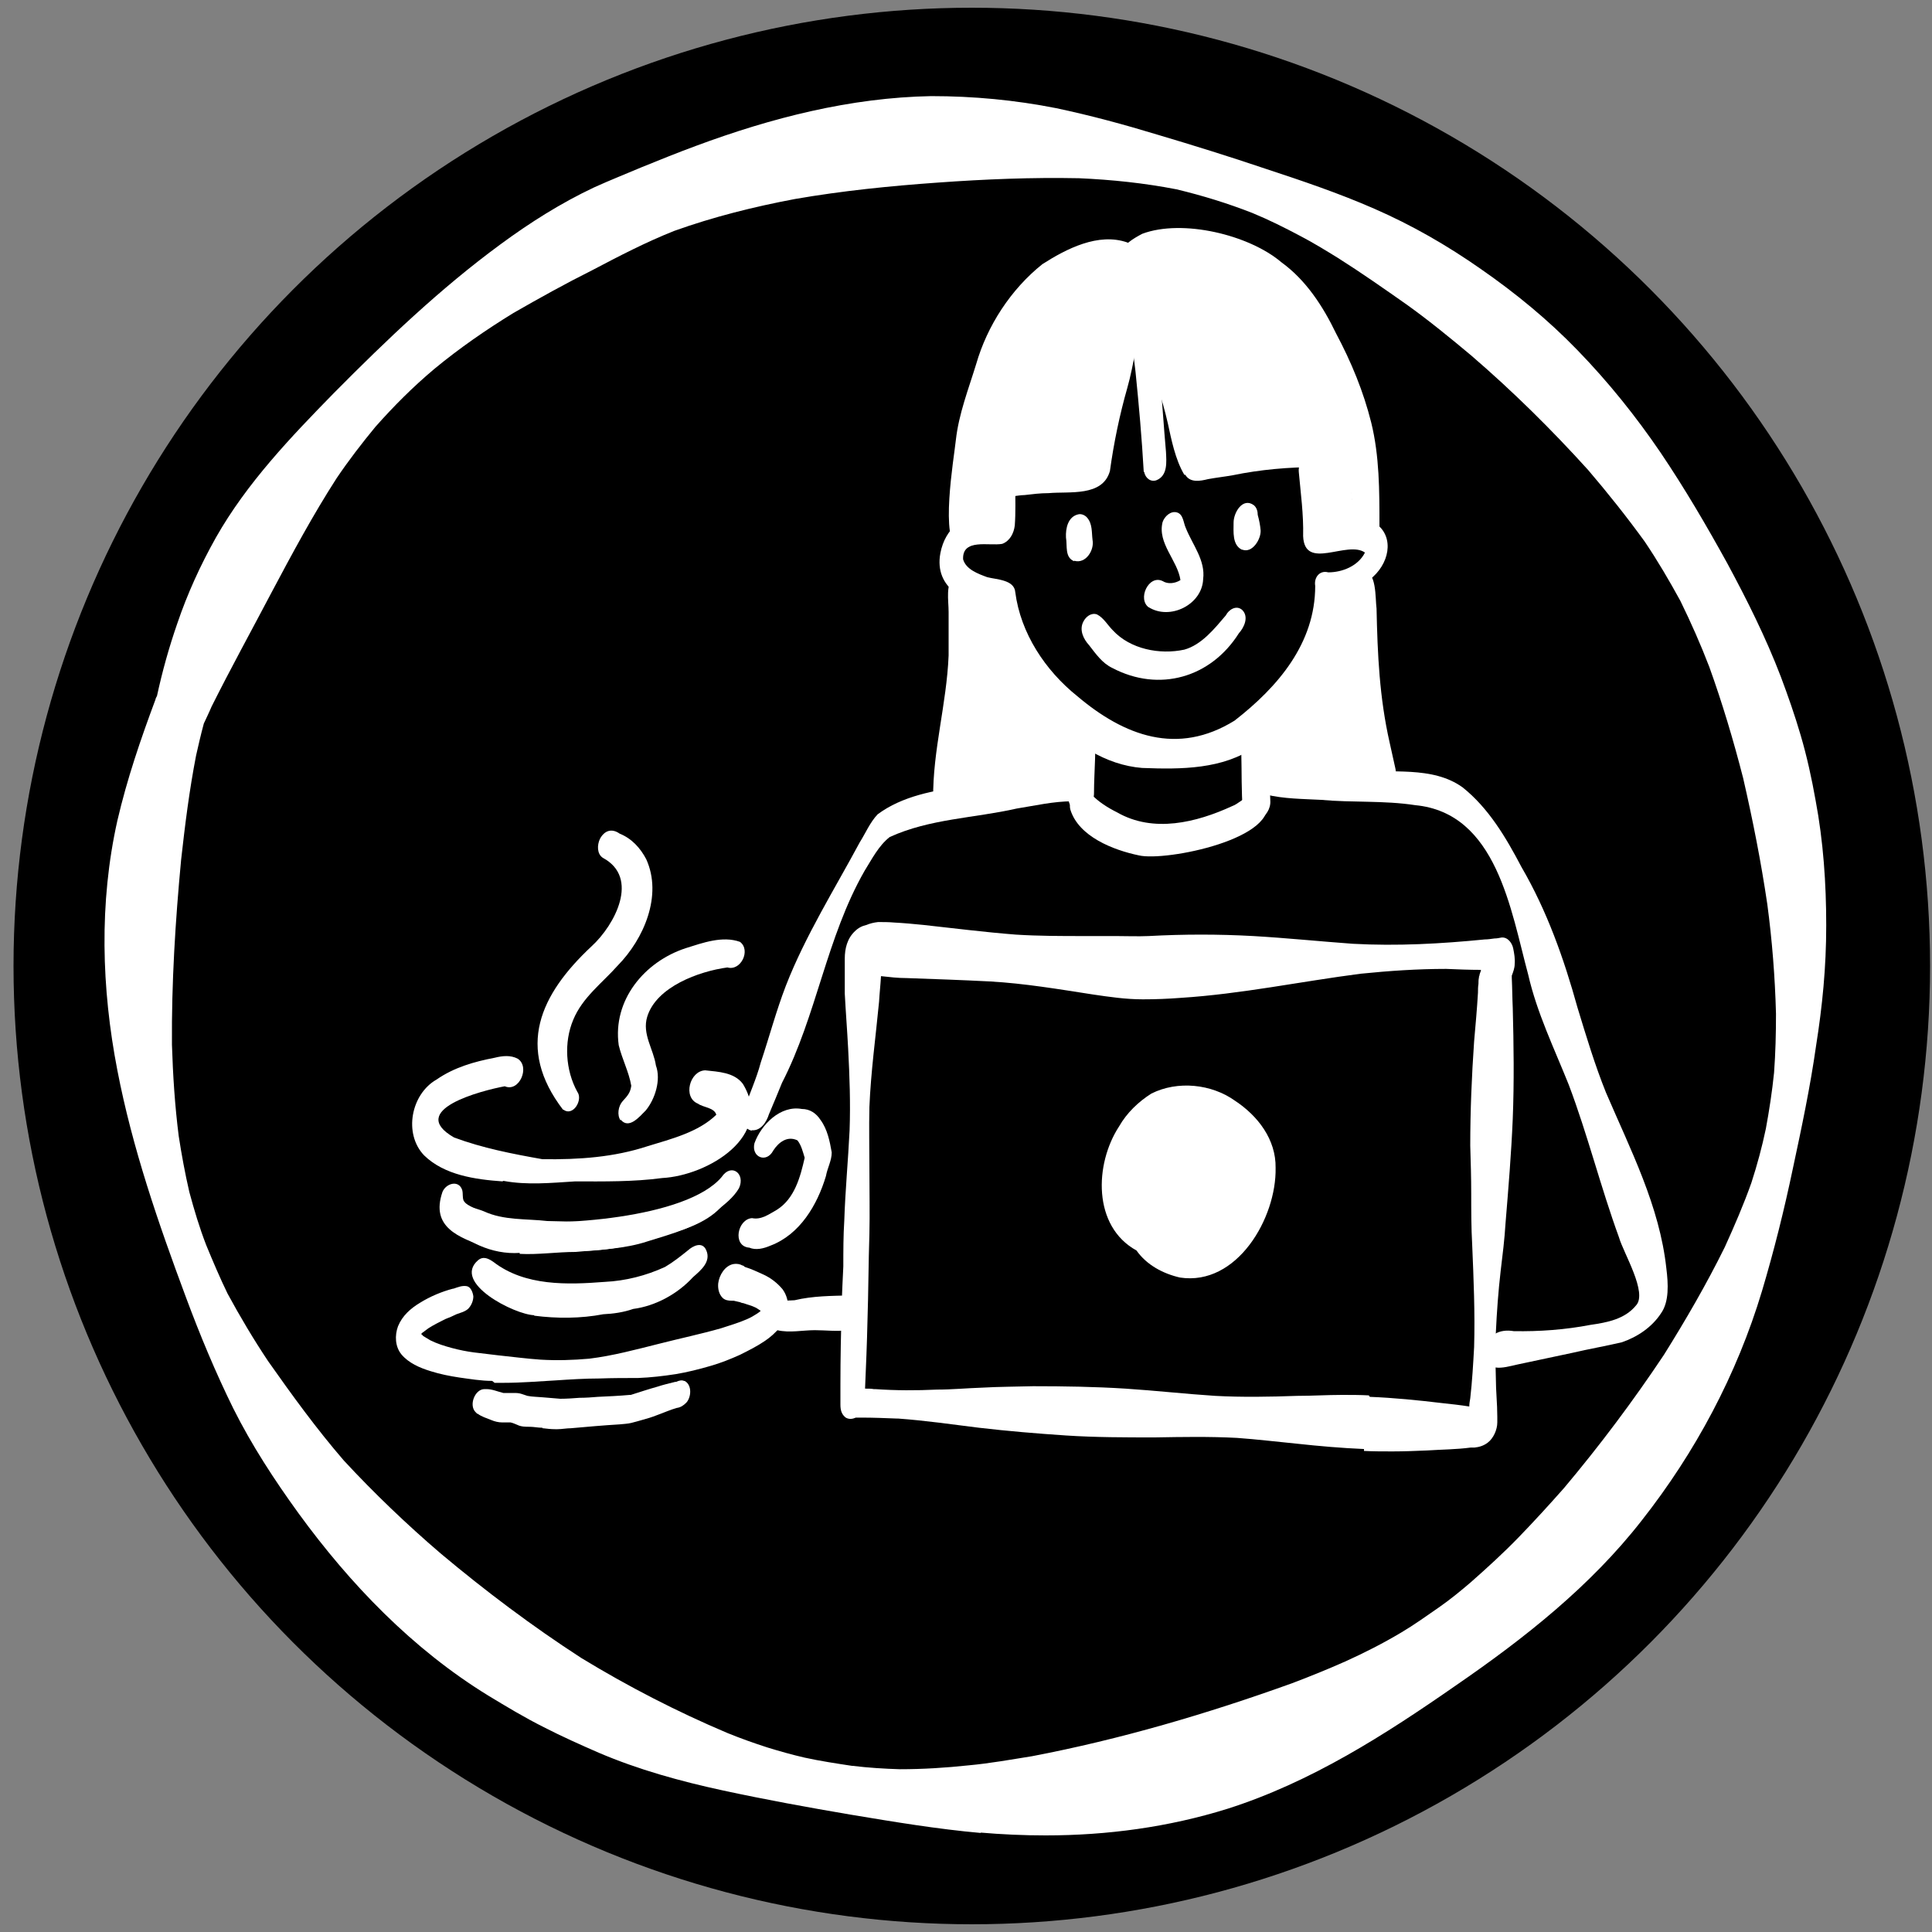 <?xml version="1.0" encoding="UTF-8"?>
<svg id="Ebene_1" data-name="Ebene 1" xmlns="http://www.w3.org/2000/svg" viewBox="0 0 40 40">
  <rect x="0" y="0" width="40" height="40" fill="#808080" stroke="none"/>
  <defs>
    <style>
      .cls-1 {
        fill: #000;
      }

      .cls-1, .cls-2 {
        stroke-width: 0px;
      }

      .cls-2 {
        fill: #fff;
      }
    </style>
  </defs>
  <g id="b">
    <circle class="cls-1" cx="20.12" cy="20" r="19.84"/>
  </g>
  <g id="bg">
    <g id="bh">
      <g id="bi">
        <path class="cls-2" d="M28.23,30c-.46-.02-.92-.06-1.38-.11-.41-.04-.82-.09-1.24-.12-.57-.03-1.13-.02-1.7-.01-.61,0-1.23,0-1.84-.04-.6-.04-1.2-.09-1.8-.16-.56-.07-1.12-.15-1.67-.19h-.02c-.25-.01-.5-.02-.74-.02h-.12c-.07.03-.14.04-.21,0-.09-.07-.11-.16-.11-.27v-.4c0-.56.01-1.11.03-1.67,0-.26.02-.53.03-.79,0-.32,0-.64.02-.95.02-.62.08-1.25.11-1.87.02-.56,0-1.12-.03-1.69-.02-.38-.05-.76-.07-1.14v-.72c0-.21.05-.42.21-.57.07-.07.15-.11.24-.13.07-.03.15-.05.24-.06.11,0,.22,0,.33.01.2.01.41.03.61.05.64.07,1.27.15,1.91.2.47.03.95.03,1.42.03h.65c.23,0,.45.01.68,0,.73-.04,1.45-.04,2.17,0,.69.04,1.37.11,2.06.16.92.05,1.82,0,2.73-.09.06,0,.13-.01.2-.02.05,0,.1-.01.15-.02.13-.01.22.12.24.23.02.1.04.21.03.32,0,.08-.03.16-.06.24v.05c.01.21.01.41.02.62.02.76.03,1.53,0,2.29-.03.72-.09,1.44-.15,2.17-.02.33-.06.65-.1.98-.05.43-.08.85-.1,1.28-.01.31-.01.62,0,.94,0,.27.03.53.03.8v.12c0,.15-.08.33-.2.42-.08.06-.17.09-.27.1h-.08c-.3.04-.6.04-.9.06-.24.01-.48.02-.72.02-.2,0-.39,0-.59-.01v-.04ZM28.36,28.92c.5.02,1,.07,1.5.13.19.02.37.04.56.07,0-.06.01-.11.02-.17.04-.35.06-.7.08-1.06.02-.71-.01-1.41-.04-2.12-.02-.35-.02-.71-.02-1.06,0-.33-.01-.66-.02-.99,0-.72.03-1.44.08-2.16.03-.34.06-.67.08-1.01,0-.06,0-.12.01-.18,0-.04,0-.09.01-.13,0-.01,0-.03.01-.04,0-.03.02-.07.03-.1v-.02c-.24,0-.48-.01-.72-.02-.59,0-1.18.04-1.77.1-1.24.16-2.47.42-3.73.5-.26.02-.52.03-.78.03-.35,0-.69-.05-1.03-.1-.71-.11-1.42-.23-2.13-.27-.58-.03-1.16-.05-1.73-.07-.18,0-.35-.02-.53-.04-.01.18-.03.35-.04.53-.07.73-.17,1.45-.2,2.18-.01.43,0,.85,0,1.28,0,.46.01.93,0,1.35-.02.6-.02,1.2-.04,1.8-.01.47-.03.93-.05,1.4.06,0,.13,0,.18.01h.03c.43.03.85.03,1.28.01.31,0,.62-.03.93-.04.35-.02.7-.02,1.06-.03.64,0,1.28.01,1.91.05.62.04,1.24.11,1.86.15.56.03,1.13.02,1.69,0,.31,0,.63-.02.94-.02.18,0,.37,0,.55.01l.02.03Z"/>
        <path class="cls-2" d="M24.43,26.45c-.35-.08-.69-.26-.9-.56-.91-.5-.87-1.79-.36-2.57.16-.28.4-.51.67-.68.54-.27,1.24-.2,1.73.15.47.31.85.8.84,1.39.02,1.04-.8,2.45-1.98,2.27h0Z"/>
        <path class="cls-2" d="M10.41,24.46c-.57-.04-1.21-.13-1.63-.54-.43-.45-.27-1.27.26-1.57.36-.25.78-.37,1.2-.45.16-.04.33-.06.48.02.26.17.03.7-.27.57-.48.09-2.04.49-1.05,1.06.59.22,1.21.34,1.83.45.76.01,1.48-.04,2.18-.27.49-.15,1.05-.29,1.42-.65-.04-.15-.27-.15-.38-.23-.32-.13-.17-.68.15-.69.27.03.6.04.78.28.66,1.08-.73,1.9-1.67,1.95-.6.08-1.2.07-1.81.07-.49.03-.98.08-1.47-.01h-.02Z"/>
        <path class="cls-2" d="M11.68,25.9c-.54-.01-1.09.03-1.62-.08-.56-.2-1.15-.41-.9-1.14.07-.18.34-.26.41-.04.02.08,0,.15.03.22.09.14.28.16.42.22.41.19.88.15,1.31.2.96.02,2.61.11,3.33-.59.23-.28.45.09.26.31-.32.34-.82.48-1.25.6-.64.22-1.32.34-1.99.29h0Z"/>
        <path class="cls-2" d="M11.66,22.98c-.99-1.29-.48-2.39.59-3.39.48-.44,1-1.42.23-1.83-.12-.08-.12-.26-.06-.39.09-.17.24-.23.41-.11.25.1.43.3.55.53.34.75-.05,1.65-.59,2.2-.32.36-.73.66-.92,1.12-.2.47-.16,1.05.08,1.49.13.17-.09.53-.29.37h0Z"/>
        <path class="cls-2" d="M12.85,23.2c-.08-.11-.05-.3.04-.4.11-.12.16-.18.18-.32-.05-.29-.19-.55-.26-.84-.13-.93.53-1.73,1.39-2.01.35-.11.76-.26,1.12-.13.23.17.02.61-.26.53-.59.08-1.47.4-1.66,1.02-.11.36.13.67.18,1.01.11.3-.02.7-.21.93-.13.13-.35.4-.52.19v.02Z"/>
        <path class="cls-2" d="M10.76,25.94c-.57.04-1.15-.23-1.53-.66-.11-.21.12-.52.35-.4.26.17.54.3.85.39,1.09.13,3.78-.04,4.51-.9.2-.3.5-.07.36.23-.11.19-.3.34-.47.47-.4.34-.94.48-1.42.63-.48.16-.99.17-1.49.22-.39,0-.77.06-1.16.04v-.02Z"/>
        <path class="cls-2" d="M11.06,27.23c-.4-.01-1.71-.67-1.16-1.14.11-.09.22-.03.32.04.65.5,1.53.47,2.3.41.43-.02.86-.13,1.25-.31.17-.1.32-.22.47-.34.11-.1.3-.19.38-.01.11.24-.11.42-.27.56-.32.35-.78.6-1.24.66-.2.07-.41.1-.62.11-.47.09-.96.09-1.43.03h0Z"/>
        <path class="cls-2" d="M15.5,25.83c-.34-.04-.23-.59.07-.61.19.04.35-.08.51-.17.37-.23.49-.68.58-1.08-.04-.13-.07-.26-.15-.36-.21-.1-.39.04-.5.21-.14.27-.46.14-.39-.15.14-.39.54-.79.98-.71.17,0,.3.09.39.23.14.19.19.44.23.67,0,.17-.09.32-.12.49-.18.6-.54,1.21-1.15,1.44-.14.06-.3.1-.44.04h0Z"/>
        <path class="cls-2" d="M10.19,28.59c-.23,0-.46-.04-.68-.07-.2-.03-.4-.07-.59-.13-.23-.07-.46-.17-.61-.35-.13-.16-.14-.39-.07-.58.09-.22.26-.37.46-.49.21-.13.45-.23.68-.29h.01c.09-.03.18-.07.28-.05.08.02.12.13.13.21,0,.09-.04.19-.11.26-.07.06-.16.08-.24.11-.08.04-.15.07-.23.1-.12.06-.24.12-.35.19-.04.03-.08.06-.12.09-.01,0-.02.02-.03.03.01.01.03.02.04.04.05.03.1.06.15.09.14.07.3.12.45.16.15.04.3.07.45.09.16.02.33.04.5.06.29.03.59.07.88.09.34.02.67.01,1.01-.02.49-.06.97-.19,1.45-.31.43-.11.86-.2,1.28-.32.18-.06.36-.11.54-.19.07-.03.14-.07.2-.11.03-.02.06-.04.08-.06h0s-.07-.05-.11-.07c-.08-.04-.17-.06-.25-.09-.02,0-.05-.01-.07-.02-.04-.01-.09-.02-.13-.03h-.04c-.07,0-.14-.01-.19-.06-.08-.08-.1-.2-.09-.3.02-.17.14-.37.32-.4.06-.01.13,0,.18.03.02,0,.04.02.05.03.13.04.26.1.39.16.15.07.28.17.39.3.09.12.13.28.11.42-.04.28-.25.5-.47.65-.16.11-.34.2-.52.29-.2.09-.4.17-.61.23-.24.07-.48.13-.72.17-.26.04-.52.07-.78.08-.27,0-.53,0-.8.01-.3,0-.61.02-.91.04-.36.02-.71.05-1.07.05h-.19l-.05-.04Z"/>
        <path class="cls-2" d="M11.23,29.56c-.09,0-.18-.02-.26-.02-.09,0-.18,0-.26-.04-.05-.02-.09-.04-.14-.05h-.17c-.08,0-.16-.02-.23-.05-.1-.04-.2-.07-.28-.13h-.01s-.02-.02-.03-.03c-.15-.14-.02-.48.18-.48h.04c.12,0,.23.05.35.08h.21c.06,0,.11,0,.17.02.04.01.08.03.12.04.1.02.22.02.32.03l.36.03c.13,0,.27-.01.4-.02.13,0,.26-.01.38-.02.22-.01.44-.02.66-.04h.02c.19-.06.37-.12.55-.17.12-.04.25-.07.37-.1h.02c.06-.03.12-.04.16-.02,0,0,.02,0,.03.01h0c.14.09.12.33.02.44-.06.06-.12.1-.2.11-.14.04-.27.1-.41.15-.1.04-.2.07-.31.1-.07.02-.14.04-.22.06-.08.02-.16.02-.24.03-.34.02-.67.05-1.01.08-.09,0-.19.02-.28.02h-.04c-.09,0-.18-.01-.26-.02h-.01Z"/>
        <path class="cls-2" d="M23.65,15.9c-.76-.06-1.45-.51-1.93-1.09-.51-.68-.78-1.5-1.07-2.28-.63,0-1.32-.34-1.18-1.08.1-.52.49-.82,1.01-.83,0-.21,0-.39.05-.58.09-.29.47-.33.49.02,0,.27.01.55-.01.82-.02.16-.1.32-.26.38-.27.05-.83-.12-.81.32.06.21.31.3.5.37.19.05.56.05.58.31.11.85.62,1.62,1.28,2.15.98.83,2.08,1.24,3.26.51.9-.7,1.67-1.6,1.67-2.79-.03-.17.09-.33.27-.28.29,0,.62-.13.76-.41-.37-.26-1.25.39-1.28-.34.01-.46-.05-.88-.09-1.33-.03-.35.46-.65.57-.2.04.38.12.77.13,1.15,1.73-.28,1.32,1.62-.09,1.52-.04,1.35-.41,2.39-1.51,3.22-.67.47-1.54.47-2.33.44h0Z"/>
        <path class="cls-2" d="M22.11,16.56c0-.5,0-1.03.09-1.52.06-.21.37-.33.45-.07h0c.06.48,0,.98,0,1.46,0,.31-.45.53-.53.13h-.01Z"/>
        <path class="cls-2" d="M25.73,16.77c-.03-.39-.02-.78-.03-1.17,0-.18.01-.37.17-.5.08-.07.22-.07.28.02.05.05.06.13.06.2.03.42.08.83.09,1.25.03.35-.45.64-.56.2h-.01Z"/>
        <path class="cls-2" d="M23.58,17.71c-.53-.11-1.25-.39-1.42-.95-.05-.19.11-.47.32-.41.05.01.09.05.11.09.15.16.34.28.54.38.75.43,1.64.21,2.38-.13.22-.08.51-.47.7-.15.33.82-2.08,1.3-2.63,1.17Z"/>
        <path class="cls-2" d="M15.57,23.41c-.19-.03-.22-.27-.17-.42.11-.33.26-.65.35-.99.18-.54.32-1.07.52-1.59.4-1.03,1.02-2.02,1.53-2.97.12-.19.21-.41.37-.58.51-.38,1.18-.5,1.8-.58.67-.1,1.32-.3,2-.34.13,0,.28,0,.4.05.16.11.18.36.06.51-.05.06-.15.12-.23.09-.39,0-.77.09-1.15.15-.88.2-1.8.21-2.63.59-.23.18-.37.46-.52.7-.79,1.38-.99,2.99-1.71,4.39-.09.22-.18.44-.27.65-.05.16-.17.35-.36.33h0Z"/>
        <path class="cls-2" d="M30.76,27.95c.03-.32.29-.44.58-.39.53.01,1.07-.03,1.59-.13.35-.05.71-.12.94-.4.25-.26-.26-1.09-.35-1.41-.38-1.04-.65-2.13-1.04-3.16-.3-.75-.66-1.49-.84-2.28-.36-1.33-.65-3.35-2.34-3.51-.65-.1-1.3-.05-1.95-.11-.38-.02-.77-.02-1.14-.11-.21-.03-.26-.28-.17-.45.1-.22.35-.21.56-.18.48.04.97.07,1.45.12.75.08,1.6-.09,2.23.36.54.43.9,1.04,1.22,1.65.53.91.88,1.9,1.16,2.91.18.59.36,1.19.59,1.76.51,1.19,1.11,2.35,1.25,3.64.04.32.06.69-.11.93-.19.29-.49.49-.81.6-.34.08-.69.14-1.03.22-.38.08-.76.16-1.13.24-.31.07-.68.19-.66-.28v-.02Z"/>
        <path class="cls-2" d="M16.08,27.55c-.18,0-.29-.18-.24-.35.06-.32.36-.26.61-.28.38-.09.76-.09,1.15-.1.39.02.28.67-.05.72-.23.03-.46,0-.68,0-.26,0-.52.06-.78,0h-.01Z"/>
        <path class="cls-2" d="M20.72,10.25c-.17-.11-.1-.41.07-.49.57-.11,1.17-.05,1.73-.22.13-.76.33-1.51.48-2.27.1-.35.07-.81.34-1.07.25-.18.44.1.34.33-.15.48-.2,1.01-.34,1.5-.16.56-.28,1.14-.36,1.72-.15.54-.84.42-1.27.46-.17,0-.33.02-.5.04-.16,0-.32.07-.48,0h0Z"/>
        <path class="cls-2" d="M23.68,9.77c-.04-.7-.1-1.38-.17-2.07-.03-.27-.07-.54-.11-.81-.03-.17-.07-.35-.02-.52.06-.21.35-.28.41-.03.23.98.26,2.01.35,3.01.01.21.04.49-.19.59-.12.05-.24-.04-.26-.17h0Z"/>
        <path class="cls-2" d="M24.52,9.83c-.19-.32-.27-.74-.34-1.06-.12-.53-.3-1.04-.49-1.54-.11-.32-.28-.57-.31-.88,0-.2.26-.42.42-.23.05.06.09.13.12.2.5.95.65,2.02,1.01,3.02.82-.01,1.64-.18,2.45-.24.33.03.2.6-.1.57-.59,0-1.18.05-1.76.17-.17.03-.35.05-.51.08-.16.04-.37.08-.47-.09h-.02Z"/>
        <path class="cls-2" d="M19.85,11.35c-.4-.13-.1-1.86-.06-2.24.06-.54.26-1.05.42-1.57.23-.8.72-1.55,1.37-2.07.5-.32,1.16-.66,1.76-.45.27.13.08.64-.21.56-1.25-.02-1.93.85-2.42,1.88-.27.63-.56,1.27-.54,1.97-.02.3.02.61.04.9.02.2.05.39.07.58.01.22-.18.5-.42.43h-.01Z"/>
        <path class="cls-2" d="M19.32,16.53c-.01-.99.28-1.96.32-2.96v-.9c0-.25-.07-.57.12-.76.12-.12.32-.07.35.1.19,1.17-.03,2.37-.21,3.53-.04.23-.08.46-.1.69,0,.18-.04.42-.24.47-.11.02-.2-.07-.22-.17h-.02Z"/>
        <path class="cls-2" d="M28.16,11.19c-.07-.05-.1-.13-.1-.21-.03-.34-.08-.68-.12-1.02-.11-.7-.23-1.41-.36-2.1-.21-.87-.69-1.63-1.49-2.04-.66-.48-1.56-.58-2.34-.42-.16.03-.27.18-.42.2-.18,0-.21-.21-.16-.34.09-.2.29-.32.48-.42.83-.31,2.21.02,2.88.59.51.37.86.91,1.13,1.47.32.6.57,1.21.73,1.85.17.69.17,1.41.17,2.12.01.19-.18.45-.38.33h-.02Z"/>
        <path class="cls-2" d="M28.39,16.18c-.38-1.24-.38-2.56-.42-3.85-.04-.2-.01-.5.24-.53.3.02.26.58.29.8.02.95.06,1.84.27,2.77.04.18.08.36.12.54.07.29-.35.64-.5.27Z"/>
        <path class="cls-2" d="M23.79,12.58c-.25-.17-.01-.69.28-.55.11.07.26.05.37-.02-.06-.41-.48-.76-.37-1.2.04-.12.17-.24.3-.2s.13.21.18.32c.14.35.41.67.36,1.06-.02.53-.69.86-1.13.58h0Z"/>
        <path class="cls-2" d="M22.24,11.62c-.2-.08-.14-.32-.17-.49-.01-.19.04-.43.25-.48.07-.02.15.02.19.07.11.13.09.3.11.46.04.21-.14.5-.38.43h0Z"/>
        <path class="cls-2" d="M25.71,11.38c-.2-.1-.17-.37-.17-.56,0-.21.19-.53.42-.36.06.05.08.13.08.2.03.11.05.21.06.32.01.18-.17.48-.38.4h-.01Z"/>
        <path class="cls-2" d="M23.03,13.83c-.21-.1-.34-.29-.48-.47-.12-.13-.21-.32-.12-.49.05-.1.16-.19.28-.15.14.07.22.22.33.33.36.39.97.51,1.48.4.36-.1.63-.44.86-.71.06-.12.22-.22.34-.11.14.14.04.36-.07.48-.58.92-1.65,1.23-2.62.72Z"/>
        <path class="cls-2" d="M20.25,10.8c-.15-.1-.13-.33-.16-.49-.06-.48-.04-.92.06-1.38.22-1.11.77-2.16,1.54-2.98.15-.18.34-.33.56-.42.34-.15,1.32-.51,1.17.19.16.25-.02.65-.03.9-.13.99-.44,1.96-.79,2.89-.11.25-.32.48-.59.55-.33.05-.67.05-1,0-.08.02-.17,0-.24-.03-.08.26-.09.91-.51.78h0Z"/>
        <path class="cls-2" d="M19.54,16.57c-.28-.5.02-1.09.16-1.59.12-.42.2-.85.27-1.28.06-.44-.09-.93.1-1.34.13-.2.38-.2.5.01.19.04.25.29.21.46.42.04.4.66.51.97.5.07.58.97.73,1.37.45.38-.2,1.5-.72,1.13-.04.04-.09.07-.14.1-.15.08-.33.1-.47.02-.07.07-.16.11-.26.13-.1.02-.2,0-.29-.04-.14.18-.44.27-.59.05h-.01Z"/>
        <path class="cls-2" d="M21.87,16.24c-.23-.17-.11-.5-.18-.74-.07-.22.05-.59.32-.54.08.01.13.06.15.13.13.21.21.46.22.71.01.25-.24.6-.51.45h0Z"/>
        <path class="cls-2" d="M27.6,11c-.08-.09-.1-.19-.12-.31,0-.04,0-.07-.01-.11-.28-.24-.24-.66-.38-.98-.44-.07-.89,0-1.33.05-.36.02-.95.2-1.12-.24-.14-.34-.18-.72-.29-1.08-.19-.63-.32-1.29-.52-1.91-.23-.16-.42-.18-.62-.34-.14-.13-.11-.36-.02-.51.12-.2.35-.22.57-.19.21-.32.67-.29.99-.29.73.01,1.42.31,1.99.77.42.31.72.74.83,1.2.15.57.27,1.14.31,1.72.08.55.05,1.11.13,1.66.09.16.06.38-.08.51-.08.08-.24.13-.33.03v.02Z"/>
        <path class="cls-2" d="M27.89,16.34s-.08-.07-.11-.11c-.35,0-.71-.02-1.06-.07-.29-.02-.63-.08-.65-.44-.03-.26.05-.63.24-.8.15-.13.29-.27.41-.43.22-.25.29-.6.4-.9.11-.37.21-.75.23-1.13h0c.02-.18.14-.36.31-.36.05-.06.11-.11.18-.14.1-.03.19-.01.26.05h0c.13.1.12.32.11.46-.07.51.02,1.02.01,1.54,0,.41.03.82.08,1.23.19.13.3.33.31.56.03.36-.36.78-.72.55h0Z"/>
        <path class="cls-2" d="M20.31,37.95c-.9-.08-1.8-.23-2.7-.38-.88-.15-1.76-.31-2.64-.5s-1.75-.43-2.57-.78c-.39-.17-.77-.34-1.14-.53-.4-.2-.78-.43-1.16-.66-1.56-.96-2.85-2.3-3.92-3.77-.5-.69-.97-1.41-1.35-2.17-.37-.75-.69-1.52-.98-2.3-.57-1.53-1.11-3.09-1.42-4.7-.33-1.7-.38-3.47,0-5.17.2-.86.48-1.68.79-2.51,0-.02.02-.05.03-.07.11-.51.25-1.01.42-1.5.21-.62.48-1.21.8-1.78.64-1.13,1.55-2.08,2.45-3,1.08-1.09,2.2-2.16,3.44-3.07.61-.45,1.26-.86,1.94-1.18.33-.15.66-.28.99-.42.37-.15.74-.3,1.12-.44,1.56-.58,3.2-1,4.87-1.03.87,0,1.73.08,2.59.25.71.15,1.41.34,2.1.55.74.22,1.48.45,2.22.7.76.25,1.53.51,2.26.83.78.34,1.51.76,2.21,1.25.72.5,1.39,1.05,2,1.68.64.66,1.21,1.37,1.72,2.12.5.74.95,1.51,1.38,2.29.41.76.8,1.54,1.11,2.35.15.4.29.8.41,1.21.13.44.23.9.31,1.35.16.85.22,1.72.22,2.59s-.08,1.67-.21,2.49c-.12.85-.3,1.7-.48,2.54-.18.86-.39,1.7-.64,2.54-.52,1.73-1.38,3.34-2.49,4.75-1.06,1.36-2.43,2.44-3.84,3.41-1.48,1.03-3.01,2.01-4.74,2.56-1.22.38-2.49.55-3.76.55-.46,0-.91-.02-1.37-.06h.02ZM17.65,36.56c.33.04.66.06.98.07.48,0,.95-.03,1.42-.08.44-.04.88-.12,1.32-.19,1.83-.35,3.63-.88,5.38-1.51.37-.14.74-.29,1.1-.45.4-.18.79-.38,1.16-.6.27-.16.52-.34.78-.52.23-.16.45-.34.66-.52.34-.3.68-.61.99-.93.32-.33.63-.67.94-1.02.74-.88,1.43-1.8,2.07-2.76.45-.72.88-1.46,1.26-2.23.2-.44.39-.88.55-1.33.12-.37.22-.74.3-1.12.07-.38.13-.77.17-1.16.03-.41.04-.81.04-1.22-.02-.76-.08-1.52-.18-2.27-.13-.88-.3-1.74-.5-2.61-.2-.78-.43-1.55-.7-2.3-.18-.47-.38-.92-.6-1.37-.23-.42-.47-.83-.74-1.23-.37-.51-.76-1-1.17-1.48-.76-.84-1.56-1.63-2.42-2.37-.43-.36-.87-.72-1.33-1.05-.47-.33-.94-.66-1.43-.97-.26-.16-.52-.32-.79-.46-.32-.17-.64-.33-.98-.47-.51-.2-1.03-.36-1.57-.49-.67-.13-1.34-.2-2.02-.23-.97-.02-1.95.02-2.92.09-.99.07-1.98.17-2.96.34-.85.16-1.69.37-2.5.66-.58.23-1.14.52-1.69.81-.56.28-1.1.58-1.64.89-.57.35-1.12.73-1.64,1.16-.44.37-.84.77-1.22,1.2-.28.34-.55.69-.8,1.06-.49.76-.92,1.56-1.35,2.37-.41.78-.84,1.56-1.24,2.36-.05.12-.11.24-.16.35-.06.22-.11.44-.16.66-.14.72-.23,1.44-.31,2.16-.12,1.27-.2,2.55-.19,3.83.02.63.06,1.26.14,1.89.06.39.13.77.22,1.16.1.37.21.74.35,1.1.14.34.28.67.44,1,.26.48.54.95.84,1.4.5.71,1,1.4,1.57,2.06.63.68,1.3,1.32,2,1.92.93.78,1.9,1.51,2.92,2.17.97.59,1.98,1.11,3.02,1.55.27.11.55.21.83.3.26.08.51.15.77.21.32.07.65.12.98.17h.01Z"/>
      </g>
    </g>
  </g>
</svg>